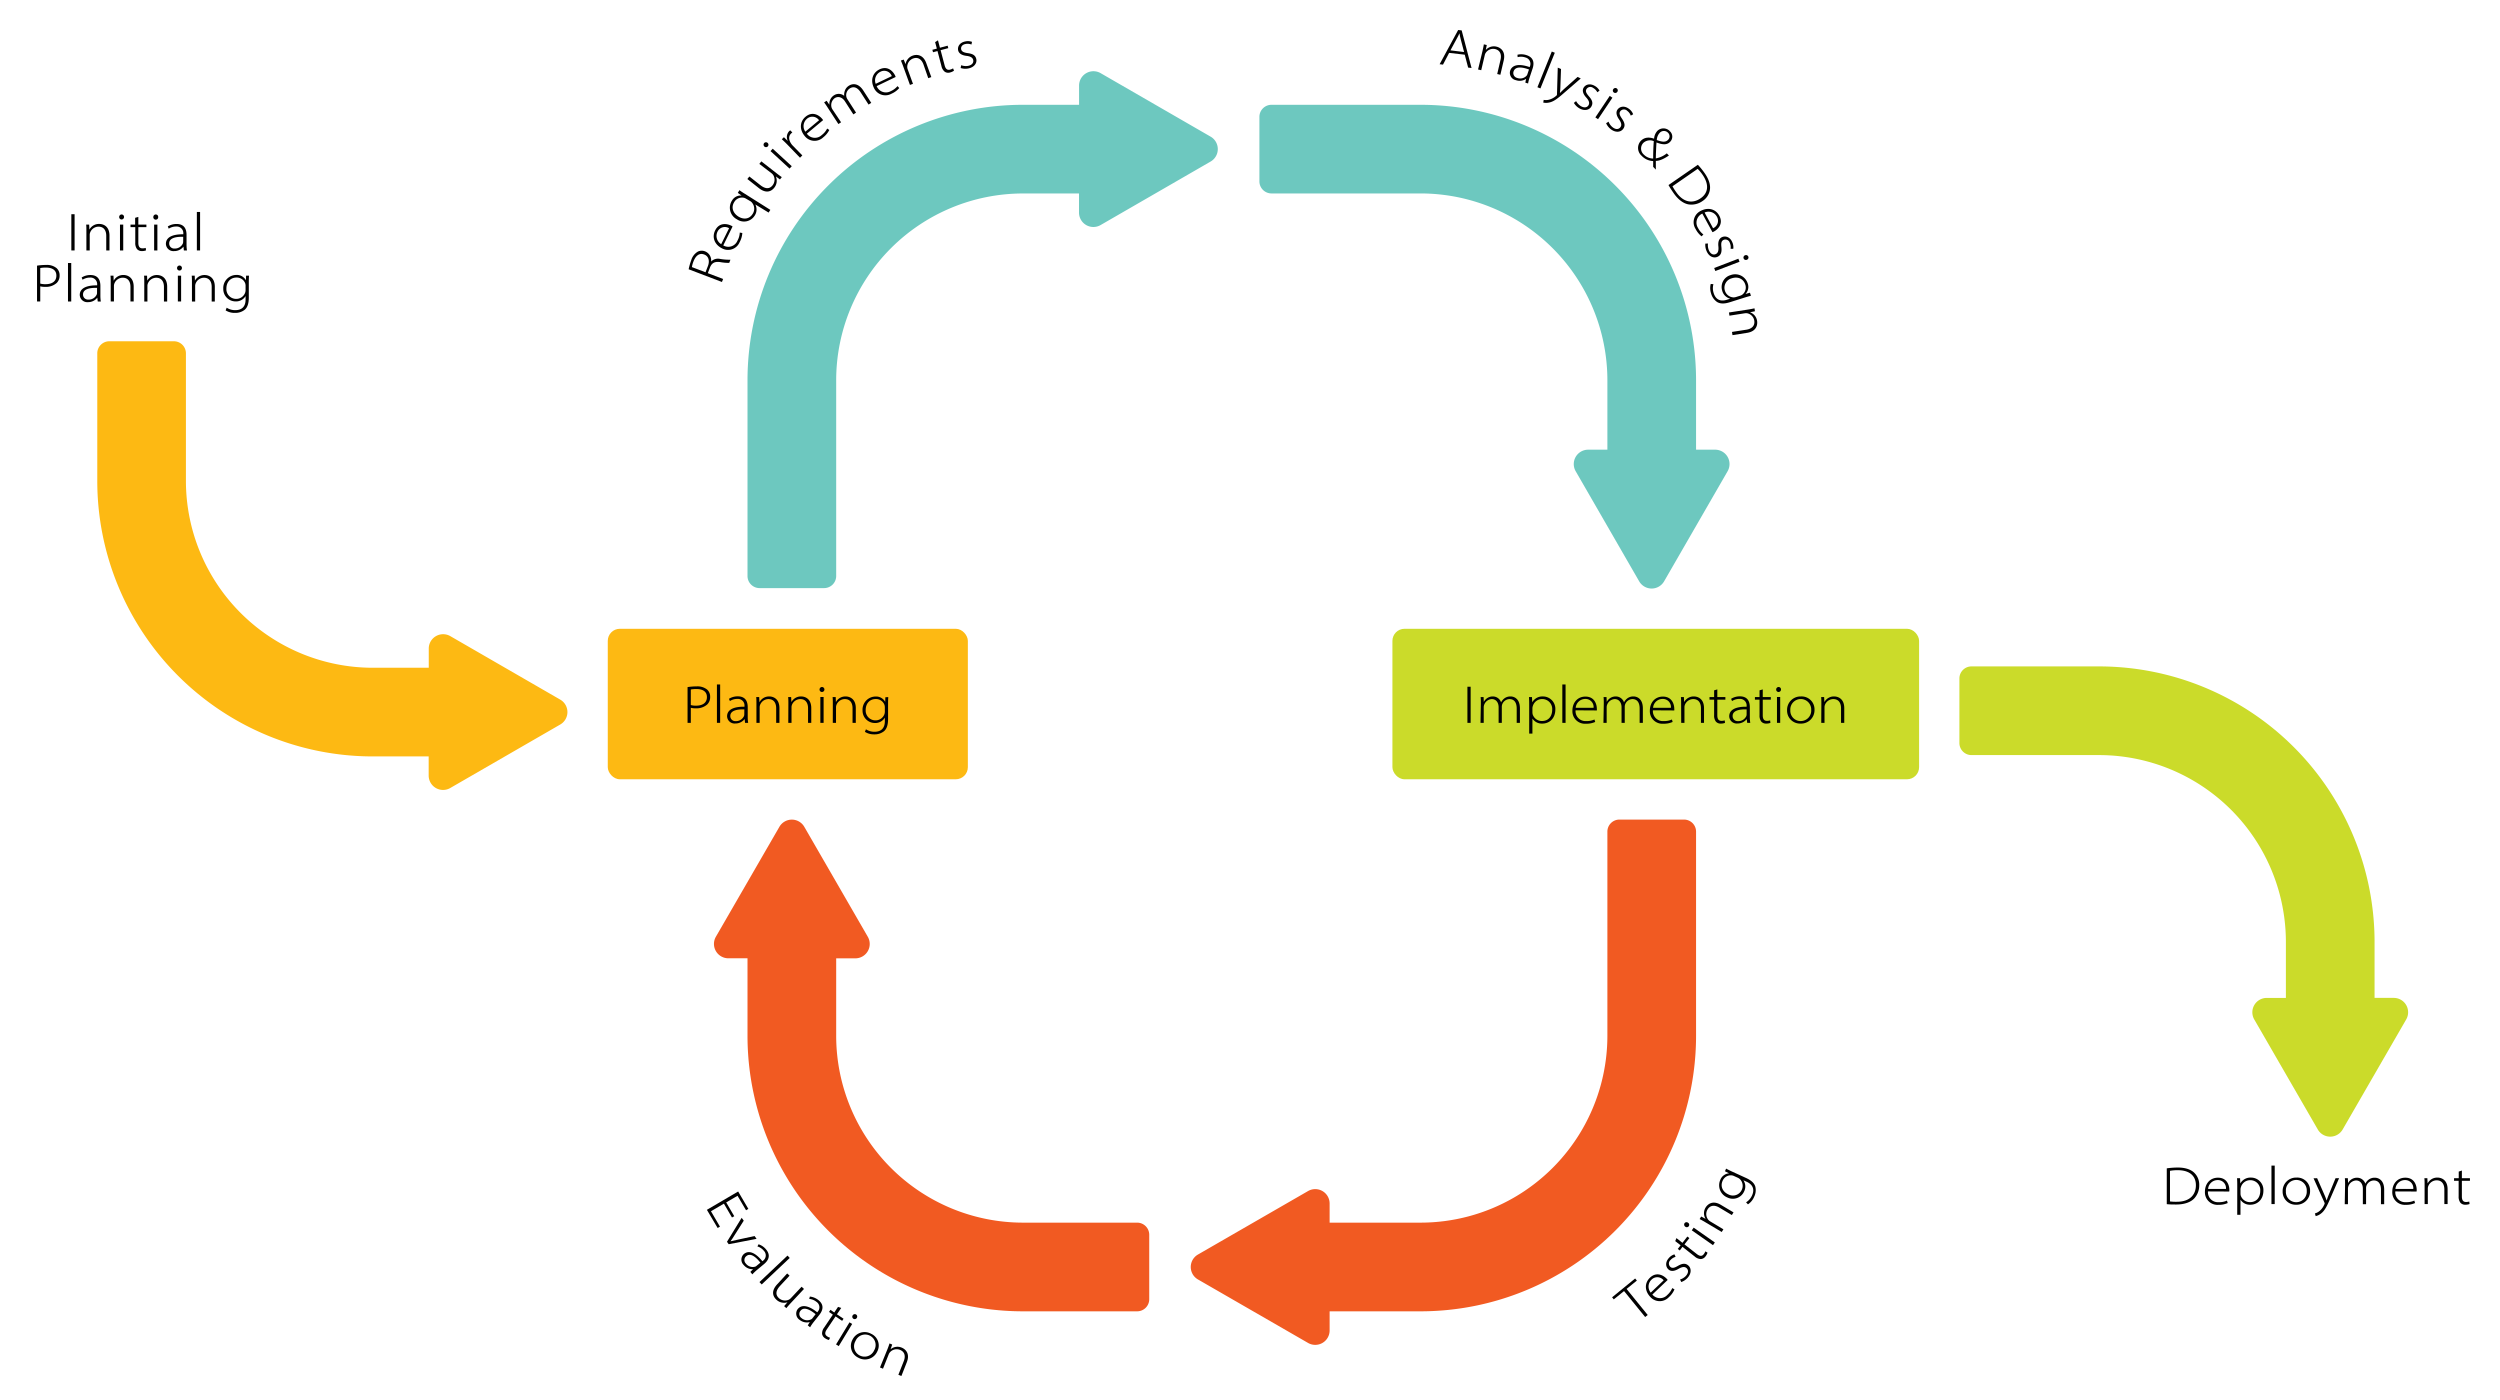 <svg xmlns="http://www.w3.org/2000/svg" viewBox="0 0 930.36 521"><defs><style>.cls-1{fill:#cbdb2a;}.cls-2{fill:#fdb913;}.cls-3{fill:#6dc8bf;}.cls-4{fill:#f15a22;}</style></defs><title>Artboard 1</title><g id="Layer_1" data-name="Layer 1"><path class="cls-1" d="M890.82,371.36h-7.14v-20.8A102.57,102.57,0,0,0,781.11,248H733.68a4.5,4.5,0,0,0-4.5,4.5v24a4.49,4.49,0,0,0,4.5,4.5h47.43a69.57,69.57,0,0,1,69.57,69.57v20.8h-7.15a5.35,5.35,0,0,0-4.63,8l23.65,40.95a5.34,5.34,0,0,0,9.26,0l23.65-40.95A5.35,5.35,0,0,0,890.82,371.36Z"/><path class="cls-2" d="M208.51,260.37l-40.95-23.65a5.35,5.35,0,0,0-8,4.63v7.15h-20.8a69.57,69.57,0,0,1-69.57-69.57V131.5a4.49,4.49,0,0,0-4.49-4.5h-24a4.5,4.5,0,0,0-4.5,4.5v47.43A102.57,102.57,0,0,0,138.73,281.5h20.8v7.14a5.35,5.35,0,0,0,8,4.63l40.95-23.64A5.35,5.35,0,0,0,208.51,260.37Z"/><path class="cls-3" d="M450.52,50.85,409.57,27.21a5.35,5.35,0,0,0-8,4.63V39H380.74A102.56,102.56,0,0,0,278.18,141.55v72.81a4.5,4.5,0,0,0,4.5,4.5h24a4.5,4.5,0,0,0,4.5-4.5V141.55A69.56,69.56,0,0,1,380.74,72h20.81v7.14a5.35,5.35,0,0,0,8,4.63l40.95-23.64A5.35,5.35,0,0,0,450.52,50.85Z"/><path class="cls-4" d="M626.68,305h-24a4.49,4.49,0,0,0-4.5,4.5v75.93A69.56,69.56,0,0,1,528.61,455h-33.8v-7.14a5.35,5.35,0,0,0-8-4.63l-41,23.64a5.35,5.35,0,0,0,0,9.27l41,23.64a5.35,5.35,0,0,0,8-4.63V488h33.8A102.57,102.57,0,0,0,631.18,385.45V309.52A4.49,4.49,0,0,0,626.68,305Z"/><path class="cls-4" d="M423.18,455H380.74a69.56,69.56,0,0,1-69.56-69.56v-28.8h7.15a5.35,5.35,0,0,0,4.63-8l-23.65-40.95a5.35,5.35,0,0,0-9.26,0L266.4,348.62a5.35,5.35,0,0,0,4.63,8h7.15v28.8A102.56,102.56,0,0,0,380.74,488h42.44a4.5,4.5,0,0,0,4.5-4.49v-24A4.51,4.51,0,0,0,423.18,455Z"/><path class="cls-3" d="M638.33,167.35h-7.15v-25.8A102.57,102.57,0,0,0,528.61,39H473.18a4.5,4.5,0,0,0-4.5,4.49v24a4.51,4.51,0,0,0,4.5,4.5h55.43a69.56,69.56,0,0,1,69.57,69.56v25.8H591a5.35,5.35,0,0,0-4.63,8l23.65,41a5.35,5.35,0,0,0,9.26,0l23.65-41A5.35,5.35,0,0,0,638.33,167.35Z"/></g><g id="Layer_2" data-name="Layer 2"><path d="M27.76,79.72V93.2H26.55V79.72Z"/><path d="M32.15,86c0-.83,0-1.62-.08-2.41h1.11l.09,1.87h0A4,4,0,0,1,37,83.34c1,0,3.74.49,3.74,4.38V93.2h-1.2V87.76c0-1.83-.79-3.41-2.89-3.41a3.35,3.35,0,0,0-3.1,2.18,2.37,2.37,0,0,0-.16.84V93.2H32.15Z"/><path d="M46.16,80.74a.92.92,0,0,1-.94.94.9.9,0,0,1-.87-.94.93.93,0,0,1,.91-.93A.91.91,0,0,1,46.16,80.74ZM44.65,93.2V83.58h1.21V93.2Z"/><path d="M51.48,80.72v2.86h3v.94h-3v5.84c0,1.19.35,2.06,1.52,2.06a3.9,3.9,0,0,0,1.23-.17l.11.92a4,4,0,0,1-1.55.27A2.33,2.33,0,0,1,51,92.7a3.63,3.63,0,0,1-.66-2.39V84.52H48.57v-.94h1.72V81.06Z"/><path d="M58.87,80.74a.91.91,0,1,1-1.81,0,.93.93,0,0,1,.91-.93A.9.9,0,0,1,58.87,80.74ZM57.36,93.2V83.58h1.21V93.2Z"/><path d="M68.43,93.2l-.16-1.43h0a4.23,4.23,0,0,1-3.44,1.67,2.79,2.79,0,0,1-3.09-2.68c0-2.22,2-3.62,6.47-3.57V87a2.45,2.45,0,0,0-2.64-2.7,5,5,0,0,0-2.78.8l-.34-.83a6,6,0,0,1,3.25-.92c3.27,0,3.72,2.45,3.72,4.06v3.47a14.79,14.79,0,0,0,.16,2.33Zm-.25-5.07c-2.47-.07-5.22.33-5.22,2.44a1.85,1.85,0,0,0,2,1.92,3.24,3.24,0,0,0,3.09-1.88,1.78,1.78,0,0,0,.11-.56Z"/><path d="M73.26,78.88h1.2V93.2h-1.2Z"/><path d="M13.78,98.86a21.06,21.06,0,0,1,3.34-.26,5.63,5.63,0,0,1,3.94,1.19,3.5,3.5,0,0,1,1.12,2.67,3.77,3.77,0,0,1-1.06,2.82,5.92,5.92,0,0,1-4.29,1.47,6.62,6.62,0,0,1-1.85-.19v5.64h-1.2Zm1.2,6.68a7.08,7.08,0,0,0,1.95.22c2.59,0,4.05-1.17,4.05-3.18,0-2.22-1.75-3-3.88-3a11.23,11.23,0,0,0-2.12.17Z"/><path d="M25.3,97.88h1.21V112.2H25.3Z"/><path d="M36.37,112.2l-.16-1.43h0a4.22,4.22,0,0,1-3.43,1.67,2.8,2.8,0,0,1-3.1-2.68c0-2.22,2.05-3.62,6.47-3.57V106a2.45,2.45,0,0,0-2.64-2.7,5,5,0,0,0-2.78.8l-.34-.83a6,6,0,0,1,3.25-.92c3.27,0,3.72,2.45,3.72,4.06v3.47a14.79,14.79,0,0,0,.16,2.33Zm-.25-5.07c-2.47-.07-5.22.33-5.22,2.44a1.85,1.85,0,0,0,2,1.92A3.24,3.24,0,0,0,36,109.61a1.78,1.78,0,0,0,.11-.56Z"/><path d="M41.2,105c0-.83,0-1.62-.08-2.41h1.11l.08,1.87h0A4,4,0,0,1,46,102.34c1,0,3.75.49,3.75,4.38v5.48H48.55v-5.44c0-1.83-.79-3.41-2.89-3.41a3.36,3.36,0,0,0-3.1,2.18,2.61,2.61,0,0,0-.16.84v5.83H41.2Z"/><path d="M53.69,105c0-.83,0-1.62-.08-2.41h1.11l.09,1.87h0a4,4,0,0,1,3.66-2.11c1,0,3.74.49,3.74,4.38v5.48h-1.2v-5.44c0-1.83-.79-3.41-2.89-3.41a3.37,3.37,0,0,0-3.11,2.18,2.62,2.62,0,0,0-.15.84v5.83H53.69Z"/><path d="M67.7,99.74a.92.92,0,0,1-.93.94.9.9,0,0,1-.88-.94.93.93,0,0,1,.91-.93A.91.91,0,0,1,67.7,99.74ZM66.19,112.2v-9.62H67.4v9.62Z"/><path d="M71.43,105c0-.83,0-1.62-.08-2.41h1.11l.08,1.87h0a4,4,0,0,1,3.65-2.11c1,0,3.75.49,3.75,4.38v5.48H78.78v-5.44c0-1.83-.79-3.41-2.89-3.41a3.35,3.35,0,0,0-3.1,2.18,2.61,2.61,0,0,0-.16.84v5.83h-1.2Z"/><path d="M92.67,102.58c-.06.75-.08,1.51-.08,2.37v5.82c0,2.28-.56,3.66-1.49,4.48a5.56,5.56,0,0,1-3.66,1.19,6.21,6.21,0,0,1-3.47-.93l.39-1a5.67,5.67,0,0,0,3.21.91c2.22,0,3.82-1.11,3.82-3.93v-1.32h0a4.13,4.13,0,0,1-3.73,2,4.59,4.59,0,0,1-4.57-4.69,4.88,4.88,0,0,1,4.8-5.16,3.82,3.82,0,0,1,3.63,2h0l.06-1.72Zm-1.28,3.89a3.07,3.07,0,0,0-.13-1A3.34,3.34,0,0,0,88,103.29c-2.18,0-3.75,1.61-3.75,4.09A3.63,3.63,0,0,0,88,111.23,3.5,3.5,0,0,0,91.2,109a3.08,3.08,0,0,0,.19-1Z"/><path d="M806.35,434.79a30.61,30.61,0,0,1,4.1-.3c2.85,0,5,.75,6.28,2.1a6.13,6.13,0,0,1,1.7,4.45,7.12,7.12,0,0,1-1.91,5c-1.33,1.37-3.63,2.21-6.63,2.21-1.29,0-2.42,0-3.54-.13Zm1.2,12.32a17.84,17.84,0,0,0,2.54.12c4.93,0,7.1-2.7,7.1-6.15,0-3.25-2.07-5.6-6.79-5.6a14.92,14.92,0,0,0-2.85.24Z"/><path d="M821.68,443.38a3.7,3.7,0,0,0,4,4,6.77,6.77,0,0,0,3.07-.59l.28.92a8.07,8.07,0,0,1-3.48.66,4.66,4.66,0,0,1-5-4.82c0-3.16,2-5.28,4.85-5.28,3.56,0,4.24,3.12,4.24,4.5a2.64,2.64,0,0,1-.05.65Zm6.7-.92a3,3,0,0,0-3.14-3.3,3.57,3.57,0,0,0-3.51,3.3Z"/><path d="M832.58,441.6c0-1.07,0-2.1-.08-3.13h1.13l.08,1.95h0a4.36,4.36,0,0,1,4-2.19,4.61,4.61,0,0,1,4.6,4.86c0,3.38-2.27,5.24-4.87,5.24a4.12,4.12,0,0,1-3.66-1.88h0v5.64h-1.21Zm1.21,2.58a3.06,3.06,0,0,0,.09.74,3.59,3.59,0,0,0,3.46,2.45c2.34,0,3.8-1.65,3.8-4.23a3.69,3.69,0,0,0-3.68-3.94,3.59,3.59,0,0,0-3.51,2.55,3.32,3.32,0,0,0-.16.81Z"/><path d="M845.31,433.77h1.21v14.32h-1.21Z"/><path d="M859.68,443.16a5,5,0,0,1-5.21,5.17,4.83,4.83,0,0,1-5-4.95,5,5,0,0,1,5.15-5.15A4.79,4.79,0,0,1,859.68,443.16Zm-9,.16a3.82,3.82,0,0,0,3.84,4.07,3.9,3.9,0,0,0,3.92-4.16,3.89,3.89,0,1,0-7.76.09Z"/><path d="M862.31,438.47l2.74,6.25a17.57,17.57,0,0,1,.75,2h.05c.21-.59.46-1.32.77-2.08l2.54-6.17h1.31l-3.29,7.59c-1.37,3.2-2.24,4.69-3.51,5.61a4.84,4.84,0,0,1-1.9.9l-.3-1a4.57,4.57,0,0,0,1.72-.89,6.44,6.44,0,0,0,1.79-2.44,1,1,0,0,0,.13-.38,1.32,1.32,0,0,0-.14-.46l-4-8.92Z"/><path d="M872.71,440.88c0-.83,0-1.62-.08-2.41h1.11l.08,1.81h0a3.74,3.74,0,0,1,3.43-2,3.21,3.21,0,0,1,3,2.23h0a4.14,4.14,0,0,1,1-1.33,3.63,3.63,0,0,1,2.55-.9c1,0,3.46.57,3.46,4.48v5.38h-1.2v-5.32c0-2.33-1-3.52-2.68-3.52a3,3,0,0,0-2.67,1.85,2.6,2.6,0,0,0-.19.93v6.06h-1.2v-5.78c0-1.83-1-3.06-2.53-3.06a3.24,3.24,0,0,0-2.84,2.11,2.9,2.9,0,0,0-.17.92v5.81h-1.2Z"/><path d="M891.4,443.38a3.69,3.69,0,0,0,4,4,6.77,6.77,0,0,0,3.07-.59l.28.92a8.07,8.07,0,0,1-3.48.66,4.66,4.66,0,0,1-5-4.82c0-3.16,2-5.28,4.85-5.28,3.56,0,4.24,3.12,4.24,4.5a2.64,2.64,0,0,1-.05.65Zm6.69-.92a3,3,0,0,0-3.14-3.3,3.56,3.56,0,0,0-3.5,3.3Z"/><path d="M902.3,440.88c0-.83,0-1.62-.08-2.41h1.11l.08,1.87h.05a4,4,0,0,1,3.65-2.11c1,0,3.75.49,3.75,4.38v5.48h-1.21v-5.43c0-1.83-.79-3.41-2.89-3.41a3.37,3.37,0,0,0-3.1,2.17,2.67,2.67,0,0,0-.16.84v5.83h-1.2Z"/><path d="M916.17,435.61v2.86h3v.95h-3v5.84c0,1.18.35,2.05,1.51,2.05a3.7,3.7,0,0,0,1.24-.17l.11.93a4.26,4.26,0,0,1-1.55.26,2.32,2.32,0,0,1-1.85-.74,3.66,3.66,0,0,1-.66-2.38v-5.79h-1.71v-.95H915V436Z"/><rect class="cls-2" x="226.18" y="234" width="134" height="56" rx="4.5" ry="4.5"/><path d="M255.87,255.7a21.3,21.3,0,0,1,3.35-.26,5.68,5.68,0,0,1,3.94,1.19,3.52,3.52,0,0,1,1.12,2.68,3.79,3.79,0,0,1-1.06,2.82,5.91,5.91,0,0,1-4.29,1.46,6.27,6.27,0,0,1-1.85-.19V269h-1.21Zm1.21,6.68a6.69,6.69,0,0,0,1.95.23c2.59,0,4.05-1.18,4.05-3.19,0-2.21-1.75-3-3.88-3a12.17,12.17,0,0,0-2.12.17Z"/><path d="M266.8,254.72H268V269H266.8Z"/><path d="M277.27,269l-.16-1.42h0a4.25,4.25,0,0,1-3.44,1.66,2.79,2.79,0,0,1-3.09-2.67c0-2.22,2-3.63,6.47-3.57v-.21a2.44,2.44,0,0,0-2.64-2.69,4.93,4.93,0,0,0-2.78.8l-.35-.84a6,6,0,0,1,3.26-.92c3.27,0,3.72,2.46,3.72,4.07v3.46a14.7,14.7,0,0,0,.16,2.33ZM277,264c-2.47-.08-5.22.33-5.22,2.43a1.85,1.85,0,0,0,2,1.93,3.25,3.25,0,0,0,3.09-1.88,1.78,1.78,0,0,0,.11-.56Z"/><path d="M281.5,261.83c0-.83,0-1.62-.08-2.41h1.11l.08,1.87h.05a4,4,0,0,1,3.65-2.11c1,0,3.75.49,3.75,4.38V269h-1.21v-5.43c0-1.83-.79-3.41-2.89-3.41a3.37,3.37,0,0,0-3.1,2.17,2.67,2.67,0,0,0-.16.84V269h-1.2Z"/><path d="M293.39,261.83c0-.83,0-1.62-.08-2.41h1.11l.09,1.87h0a4,4,0,0,1,3.66-2.11c1,0,3.74.49,3.74,4.38V269h-1.2v-5.43c0-1.83-.79-3.41-2.89-3.41a3.38,3.38,0,0,0-3.11,2.17,2.68,2.68,0,0,0-.15.84V269h-1.21Z"/><path d="M306.8,256.59a.92.92,0,0,1-.93.93.9.9,0,0,1-.88-.93.93.93,0,0,1,.91-.93A.92.92,0,0,1,306.8,256.59ZM305.29,269v-9.62h1.21V269Z"/><path d="M309.93,261.83c0-.83,0-1.62-.08-2.41H311l.08,1.87h0a4,4,0,0,1,3.65-2.11c1,0,3.75.49,3.75,4.38V269h-1.21v-5.43c0-1.83-.79-3.41-2.89-3.41a3.36,3.36,0,0,0-3.1,2.17,2.67,2.67,0,0,0-.16.84V269h-1.2Z"/><path d="M330.57,259.42c-.06.76-.08,1.52-.08,2.38v5.81c0,2.29-.56,3.66-1.49,4.49a5.56,5.56,0,0,1-3.67,1.19,6.2,6.2,0,0,1-3.46-.94l.39-.94a5.75,5.75,0,0,0,3.21.91c2.22,0,3.82-1.12,3.82-3.93v-1.33h0a4.11,4.11,0,0,1-3.73,2,4.58,4.58,0,0,1-4.57-4.69,4.88,4.88,0,0,1,4.8-5.16,3.82,3.82,0,0,1,3.63,2h0l.06-1.73Zm-1.28,3.89a3.12,3.12,0,0,0-.13-.95,3.35,3.35,0,0,0-3.25-2.22c-2.19,0-3.75,1.6-3.75,4.09a3.63,3.63,0,0,0,3.71,3.85,3.51,3.51,0,0,0,3.23-2.21,3,3,0,0,0,.19-1Z"/><rect class="cls-1" x="518.18" y="234" width="196" height="56" rx="4.5" ry="4.5"/><path d="M547.29,255.56V269h-1.2V255.56Z"/><path d="M551.09,261.83c0-.83,0-1.62-.08-2.41h1.1l.08,1.81h0a3.73,3.73,0,0,1,3.43-2.05,3.2,3.2,0,0,1,3,2.23h0a4.14,4.14,0,0,1,1-1.33,3.65,3.65,0,0,1,2.56-.9c1,0,3.45.57,3.45,4.48V269h-1.2v-5.32c0-2.33-1-3.52-2.68-3.52a3,3,0,0,0-2.67,1.85,2.84,2.84,0,0,0-.19.93V269h-1.19v-5.78c0-1.83-1-3.06-2.54-3.06a3.21,3.21,0,0,0-2.83,2.11,2.64,2.64,0,0,0-.17.92V269h-1.2Z"/><path d="M569.08,262.55c0-1.07,0-2.1-.08-3.13h1.12l.09,1.95h0a4.33,4.33,0,0,1,4-2.19,4.61,4.61,0,0,1,4.6,4.86c0,3.38-2.27,5.24-4.86,5.24a4.15,4.15,0,0,1-3.67-1.88h0V273h-1.2Zm1.2,2.58a3.07,3.07,0,0,0,.1.74,3.58,3.58,0,0,0,3.46,2.45c2.34,0,3.8-1.65,3.8-4.23a3.69,3.69,0,0,0-3.69-3.94,3.59,3.59,0,0,0-3.5,2.55,2.93,2.93,0,0,0-.17.81Z"/><path d="M581.41,254.72h1.21V269h-1.21Z"/><path d="M586.34,264.34a3.69,3.69,0,0,0,3.95,4,6.77,6.77,0,0,0,3.07-.59l.28.92a8.07,8.07,0,0,1-3.48.66,4.66,4.66,0,0,1-5-4.82c0-3.16,2-5.28,4.85-5.28,3.56,0,4.24,3.12,4.24,4.5a2.78,2.78,0,0,1,0,.66Zm6.7-.93a3,3,0,0,0-3.14-3.3,3.57,3.57,0,0,0-3.51,3.3Z"/><path d="M596.84,261.83c0-.83,0-1.62-.08-2.41h1.1l.08,1.81h0a3.72,3.72,0,0,1,3.43-2.05,3.2,3.2,0,0,1,3,2.23h0a4.14,4.14,0,0,1,1-1.33,3.65,3.65,0,0,1,2.56-.9c1,0,3.45.57,3.45,4.48V269h-1.2v-5.32c0-2.33-1-3.52-2.68-3.52a3,3,0,0,0-2.67,1.85,2.84,2.84,0,0,0-.19.93V269h-1.19v-5.78c0-1.83-1-3.06-2.54-3.06a3.21,3.21,0,0,0-2.83,2.11,2.64,2.64,0,0,0-.17.92V269h-1.2Z"/><path d="M615.12,264.34a3.7,3.7,0,0,0,4,4,6.84,6.84,0,0,0,3.07-.59l.27.92a8.07,8.07,0,0,1-3.48.66,4.66,4.66,0,0,1-5-4.82c0-3.16,2-5.28,4.85-5.28,3.56,0,4.24,3.12,4.24,4.5a2.78,2.78,0,0,1,0,.66Zm6.7-.93a3,3,0,0,0-3.14-3.3,3.55,3.55,0,0,0-3.5,3.3Z"/><path d="M625.62,261.83c0-.83,0-1.62-.08-2.41h1.11l.09,1.87h0a4,4,0,0,1,3.65-2.11c1,0,3.75.49,3.75,4.38V269H633v-5.43c0-1.83-.79-3.41-2.89-3.41a3.37,3.37,0,0,0-3.1,2.17,2.68,2.68,0,0,0-.15.84V269h-1.21Z"/><path d="M639.09,256.56v2.86h3v.95h-3v5.84c0,1.18.35,2.05,1.52,2.05a3.63,3.63,0,0,0,1.23-.17l.11.93a4.26,4.26,0,0,1-1.55.26,2.3,2.3,0,0,1-1.84-.74,3.6,3.6,0,0,1-.66-2.38v-5.79h-1.72v-.95h1.72v-2.51Z"/><path d="M650.21,269l-.17-1.42h0a4.23,4.23,0,0,1-3.43,1.66,2.78,2.78,0,0,1-3.09-2.67c0-2.22,2-3.63,6.47-3.57v-.21a2.44,2.44,0,0,0-2.64-2.69,4.89,4.89,0,0,0-2.78.8l-.35-.84a6,6,0,0,1,3.25-.92c3.27,0,3.72,2.46,3.72,4.07v3.46a14.7,14.7,0,0,0,.16,2.33ZM650,264c-2.46-.08-5.21.33-5.21,2.43a1.85,1.85,0,0,0,2,1.93,3.24,3.24,0,0,0,3.09-1.88,1.54,1.54,0,0,0,.11-.56Z"/><path d="M656,256.56v2.86h3v.95h-3v5.84c0,1.18.35,2.05,1.51,2.05a3.59,3.59,0,0,0,1.23-.17l.11.93a4.16,4.16,0,0,1-1.54.26,2.32,2.32,0,0,1-1.85-.74,3.6,3.6,0,0,1-.66-2.38v-5.79h-1.72v-.95h1.72v-2.51Z"/><path d="M662.79,256.59a.91.91,0,0,1-.93.93.9.9,0,0,1-.87-.93.93.93,0,0,1,.91-.93A.9.9,0,0,1,662.79,256.59ZM661.29,269v-9.62h1.2V269Z"/><path d="M675.26,264.11a5,5,0,0,1-5.21,5.17,4.82,4.82,0,0,1-5-4.95,5,5,0,0,1,5.15-5.15A4.8,4.8,0,0,1,675.26,264.11Zm-9,.16a3.82,3.82,0,0,0,3.84,4.07,3.9,3.9,0,0,0,3.93-4.16,3.89,3.89,0,1,0-7.77.09Z"/><path d="M677.81,261.83c0-.83,0-1.62-.08-2.41h1.11l.09,1.87h0a4,4,0,0,1,3.66-2.11c1,0,3.74.49,3.74,4.38V269h-1.2v-5.43c0-1.83-.79-3.41-2.89-3.41a3.38,3.38,0,0,0-3.11,2.17,2.68,2.68,0,0,0-.15.84V269h-1.21Z"/><path d="M256.28,100.21a20.55,20.55,0,0,1,.93-3.28,5.48,5.48,0,0,1,2.54-3.32,3.28,3.28,0,0,1,2.6-.08,3.59,3.59,0,0,1,2.28,3.81h0a3.56,3.56,0,0,1,3.28-1,19.46,19.46,0,0,0,3.92.31l-.45,1.18a17.3,17.3,0,0,1-3.34-.29c-1.95-.27-3.05.22-3.77,1.86l-.86,2.25,5.69,2.17-.43,1.12Zm6.28,1.11.89-2.32c.76-2,.2-3.69-1.37-4.28-1.93-.74-3.22.58-4,2.54a9.71,9.71,0,0,0-.59,2.14Z"/><path d="M269.16,91.33a3.68,3.68,0,0,0,5.29-1.78,6.85,6.85,0,0,0,.85-3l.95.16a8.17,8.17,0,0,1-1,3.41,4.67,4.67,0,0,1-6.55,2.31c-2.82-1.41-3.82-4.16-2.55-6.69,1.58-3.19,4.67-2.4,5.91-1.79a2.43,2.43,0,0,1,.56.34Zm2.16-6.4A3,3,0,0,0,267,86.26a3.57,3.57,0,0,0,1.39,4.61Z"/><path d="M281.08,76.08l0,0a4.08,4.08,0,0,1-.29,4.25,4.65,4.65,0,0,1-6.54,1.29,4.86,4.86,0,0,1-1.83-7A3.72,3.72,0,0,1,276,72.78l0,0-1.43-1,.6-1c.65.47,1.3.91,2,1.33l9.51,6-.65,1ZM277.74,74a3.49,3.49,0,0,0-.81-.38,3.34,3.34,0,0,0-3.68,1.57c-1.18,1.87-.62,4,1.52,5.39,1.73,1.09,4,1.18,5.34-1a3.49,3.49,0,0,0-.13-4,2.55,2.55,0,0,0-.68-.67Z"/><path d="M289,64.48c.66.52,1.3,1,1.94,1.43l-.68.87-1.53-1.12,0,0a4.11,4.11,0,0,1-.61,4.22c-.75.94-2.62,2.56-5.74.1l-4.25-3.36.74-.94,4.07,3.2c1.69,1.34,3.33,1.67,4.58.08a3.38,3.38,0,0,0,.36-3.6,2.79,2.79,0,0,0-.7-.84L282.58,61l.75-.94Z"/><path d="M285.68,53.2a.9.9,0,1,1-1.22,1.33.93.93,0,0,1-.07-1.3A.9.9,0,0,1,285.68,53.2Zm8.15,9.54-7.08-6.51.81-.89,7.09,6.51Z"/><path d="M293.19,54c-.76-.79-1.48-1.5-2.24-2.18l.78-.76,1.48,1.44,0,0a3.18,3.18,0,0,1,.49-3.7,1.71,1.71,0,0,1,.39-.29l.78.79a2.27,2.27,0,0,0-.46.39c-1,.93-.92,2.39,0,3.74a4,4,0,0,0,.56.71l3.61,3.7-.86.85Z"/><path d="M300.26,49.75a3.68,3.68,0,0,0,5.56.5,6.84,6.84,0,0,0,2-2.41l.8.53a8.13,8.13,0,0,1-2.25,2.73,4.66,4.66,0,0,1-6.92-.5c-2-2.42-1.83-5.35.34-7.16,2.73-2.28,5.25-.32,6.13.74a2.74,2.74,0,0,1,.39.53Zm4.54-5a3,3,0,0,0-4.52-.52,3.55,3.55,0,0,0-.57,4.77Z"/><path d="M308.06,40.1c-.44-.7-.89-1.35-1.37-2l.93-.6L308.67,39l0,0a3.72,3.72,0,0,1,1.77-3.58,3.2,3.2,0,0,1,3.73.25l0,0a4.24,4.24,0,0,1,.16-1.68,3.63,3.63,0,0,1,1.66-2.14c.85-.54,3.21-1.39,5.32,1.9l2.92,4.53-1,.64-2.88-4.47c-1.26-2-2.74-2.43-4.15-1.51a3,3,0,0,0-1.25,3,2.85,2.85,0,0,0,.34.88l3.28,5.1-1,.65-3.13-4.86c-1-1.54-2.47-2-3.78-1.21a3.25,3.25,0,0,0-1.25,3.31,2.78,2.78,0,0,0,.36.87L313,45.51l-1,.65Z"/><path d="M326.25,32.05a3.69,3.69,0,0,0,5.27,1.86A6.92,6.92,0,0,0,334,32.05l.65.71a8,8,0,0,1-2.85,2.1,4.67,4.67,0,0,1-6.59-2.19c-1.36-2.85-.45-5.63,2.1-6.86,3.21-1.53,5.16,1,5.76,2.23a2.54,2.54,0,0,1,.24.61Zm5.63-3.72a3,3,0,0,0-4.25-1.62,3.55,3.55,0,0,0-1.74,4.48Z"/><path d="M336.15,24.78c-.28-.78-.57-1.52-.89-2.24l1.05-.37L337,23.9l0,0a4.05,4.05,0,0,1,2.72-3.22c.94-.34,3.69-.81,5,2.85l1.86,5.16-1.14.4L343.67,24c-.62-1.72-1.9-2.94-3.87-2.23a3.36,3.36,0,0,0-2.18,3.1,2.64,2.64,0,0,0,.14.84l2,5.49-1.13.4Z"/><path d="M349.06,15l.73,2.76,2.87-.76.24.91-2.86.76,1.5,5.65c.3,1.14.86,1.9,2,1.6a4,4,0,0,0,1.14-.48l.35.86a4.26,4.26,0,0,1-1.43.66,2.31,2.31,0,0,1-2-.25,3.61,3.61,0,0,1-1.25-2.13L348.88,19l-1.66.44-.25-.91,1.67-.44L348,15.68Z"/><path d="M357.7,24.27a4.91,4.91,0,0,0,2.54.25c1.58-.3,2.12-1.24,1.94-2.15s-1-1.41-2.52-1.58c-1.86-.22-2.89-1-3.1-2.1-.27-1.38.6-2.88,2.7-3.28a4.4,4.4,0,0,1,2.47.17l-.22,1a3.75,3.75,0,0,0-2.22-.2c-1.24.23-1.77,1.09-1.6,1.95s1,1.25,2.5,1.45c1.87.25,2.86.85,3.14,2.27s-.75,3-3,3.43a5.65,5.65,0,0,1-2.84-.17Z"/><path d="M539.28,19.68,537,24.05l-1.25-.15,6.9-12.74,1.3.15,3.68,14-1.27-.16-1.26-4.8Zm5.57-.32-1.25-4.73c-.24-.92-.36-1.56-.48-2.24h0c-.28.66-.57,1.26-1,2l-2.35,4.35Z"/><path d="M551.73,18.87c.19-.81.35-1.59.47-2.37l1.09.25-.35,1.84h0a4,4,0,0,1,4-1.22c1,.23,3.54,1.33,2.66,5.12l-1.25,5.34-1.17-.28,1.23-5.29c.42-1.79,0-3.5-2-4a3.35,3.35,0,0,0-3.51,1.41,2.39,2.39,0,0,0-.34.79l-1.33,5.67-1.18-.27Z"/><path d="M567.64,30.75l.29-1.41h0a4.22,4.22,0,0,1-3.78.5A2.78,2.78,0,0,1,562,26.32c.7-2.1,3.08-2.79,7.26-1.35l.06-.2a2.43,2.43,0,0,0-1.65-3.38,4.92,4.92,0,0,0-2.89-.12l-.07-.9a6.09,6.09,0,0,1,3.38.15c3.1,1,2.75,3.5,2.25,5l-1.09,3.28a14.55,14.55,0,0,0-.58,2.27ZM569,25.86c-2.32-.84-5-1.33-5.71.67A1.86,1.86,0,0,0,564.59,29a3.24,3.24,0,0,0,3.52-.82,1.69,1.69,0,0,0,.28-.5Z"/><path d="M577.49,19.18l1.12.45-5.35,13.28-1.12-.45Z"/><path d="M580.92,25.69l-.24,6.81a20.14,20.14,0,0,1-.18,2.13l0,0c.45-.44,1-1,1.59-1.54l5-4.46,1.18.56L582,34.63c-2.61,2.29-4,3.26-5.58,3.54a4.89,4.89,0,0,1-2.11,0l.17-1a4.58,4.58,0,0,0,1.93-.06,6.51,6.51,0,0,0,2.68-1.42,1.18,1.18,0,0,0,.28-.29,1.37,1.37,0,0,0,.06-.47l.28-9.76Z"/><path d="M586.54,37.63a4.93,4.93,0,0,0,1.75,1.86c1.39.81,2.42.46,2.88-.35s.17-1.71-.86-2.85c-1.26-1.38-1.54-2.62-1-3.61.71-1.22,2.35-1.78,4.19-.7a4.43,4.43,0,0,1,1.75,1.75l-.82.61a3.73,3.73,0,0,0-1.54-1.61,1.69,1.69,0,0,0-2.49.42c-.51.88,0,1.62.94,2.74,1.24,1.41,1.59,2.51.86,3.77s-2.53,1.77-4.49.63a5.64,5.64,0,0,1-2-2Z"/><path d="M593.7,43.69l5.35-8,1,.67-5.35,8Zm8.18-9.52a.91.91,0,0,1-1.29.26.89.89,0,0,1-.21-1.26.92.92,0,0,1,1.27-.27A.9.9,0,0,1,601.88,34.17Z"/><path d="M598.61,45.28a4.83,4.83,0,0,0,1.5,2.07c1.28,1,2.34.75,2.91,0s.38-1.68-.51-2.94c-1.08-1.53-1.2-2.79-.51-3.7.86-1.12,2.56-1.47,4.25-.18a4.39,4.39,0,0,1,1.52,2l-.89.5a3.8,3.8,0,0,0-1.33-1.79,1.69,1.69,0,0,0-2.52.11c-.62.81-.24,1.61.59,2.83,1.06,1.56,1.27,2.7.39,3.85s-2.73,1.45-4.53.07a5.55,5.55,0,0,1-1.77-2.24Z"/><path d="M615.22,62.09c0-.66,0-1.29,0-2.15a6.23,6.23,0,0,1-4.33-2,3.86,3.86,0,0,1-.18-5.6c1.44-1.41,3.23-1.29,4.85-.73l0,0a4.74,4.74,0,0,1,1.19-2.87,3.23,3.23,0,0,1,4.7.11,2.72,2.72,0,0,1,0,4c-1,1-2.45,1.16-5,.17l0,0c-.16,2.38-.22,4.7-.25,5.93a9.06,9.06,0,0,0,4.09-1.88l.79.8c-2,1.34-3.52,2-4.87,2,0,1.24,0,2.26,0,3.25Zm0-3.1c0-.82,0-3.58.23-6.46a3.62,3.62,0,0,0-3.81.57,3,3,0,0,0,.08,4.41A4.92,4.92,0,0,0,615.22,59Zm2.42-9.54a4.21,4.21,0,0,0-1.07,2.68c1.77.62,3.13.92,4.1,0a1.84,1.84,0,0,0,.07-2.73A2.1,2.1,0,0,0,617.64,49.45Z"/><path d="M631.85,61.32a28.64,28.64,0,0,1,2.58,3.2c1.63,2.35,2.23,4.54,1.85,6.35a6.08,6.08,0,0,1-2.69,3.94,7.11,7.11,0,0,1-5.17,1.26c-1.89-.31-3.88-1.73-5.59-4.2-.73-1.06-1.35-2-1.91-3Zm-9.44,8a16.65,16.65,0,0,0,1.35,2.15c2.8,4.06,6.25,4.3,9.09,2.34,2.69-1.82,3.43-4.89.75-8.77a14.75,14.75,0,0,0-1.83-2.2Z"/><path d="M633.51,79.49a3.69,3.69,0,0,0-1.6,5.35,7,7,0,0,0,2,2.42l-.68.69A8.33,8.33,0,0,1,631,85.2a4.67,4.67,0,0,1,1.87-6.69c2.78-1.5,5.61-.73,6.95,1.76,1.7,3.13-.72,5.21-1.94,5.86a2.39,2.39,0,0,1-.6.27Zm4,5.44a3,3,0,0,0,1.4-4.33,3.55,3.55,0,0,0-4.56-1.51Z"/><path d="M635.62,90.62a4.87,4.87,0,0,0,.33,2.53c.65,1.48,1.69,1.79,2.54,1.41s1.14-1.29,1-2.82c-.21-1.86.29-3,1.34-3.49,1.29-.58,3-.07,3.82,1.88a4.41,4.41,0,0,1,.38,2.45h-1a3.8,3.8,0,0,0-.3-2.21,1.7,1.7,0,0,0-2.27-1.11c-.93.41-1,1.29-.84,2.77.18,1.87-.18,3-1.51,3.56s-3.09,0-4-2.12a5.71,5.71,0,0,1-.48-2.81Z"/><path d="M637.92,99.73l9-3.45.43,1.13-9,3.45Zm12.16-3.06a.9.9,0,1,1-.64-1.68.92.92,0,0,1,1.19.52A.89.89,0,0,1,650.08,96.67Z"/><path d="M651.59,110.08c-.74.18-1.47.38-2.29.64l-5.55,1.75c-2.17.69-3.65.57-4.72-.07a5.58,5.58,0,0,1-2.24-3.14,6.25,6.25,0,0,1-.15-3.59l1,.09a5.73,5.73,0,0,0,.1,3.34c.66,2.11,2.21,3.3,4.9,2.46l1.26-.4,0,0a4.14,4.14,0,0,1-3-3,4.59,4.59,0,0,1,3.1-5.77,4.89,4.89,0,0,1,6.37,3,3.78,3.78,0,0,1-.79,4l0,0,1.66-.46Zm-4.1,0a3.19,3.19,0,0,0,.87-.41,3.35,3.35,0,0,0,1.14-3.77c-.66-2.08-2.65-3.09-5-2.34a3.62,3.62,0,0,0-2.56,4.7,3.5,3.5,0,0,0,3.07,2.41,3.07,3.07,0,0,0,1-.13Z"/><path d="M650.55,115.19c.82-.13,1.6-.27,2.37-.45l.17,1.09-1.84.38v0a4,4,0,0,1,2.65,3.28c.15,1,.09,3.78-3.75,4.38l-5.42.85-.18-1.2,5.37-.83c1.81-.29,3.24-1.31,2.92-3.38a3.35,3.35,0,0,0-2.62-2.73,2.69,2.69,0,0,0-.86,0l-5.76.9-.18-1.19Z"/><path d="M272.4,453.08l-3-5.15-4.82,2.83,3.35,5.73-.86.5-4-6.76,11.63-6.82,3.8,6.47-.86.51L274.47,445l-4.22,2.47,3,5.14Z"/><path d="M276.78,454.27l-3.35,5.28c-.61,1-1.07,1.69-1.58,2.4l0,0c.85-.23,1.76-.41,2.82-.64l6.14-1.33.74,1.05-10.37,2-.64-.91L276,453.2Z"/><path d="M279.24,473.33l1-1,0,0a4.24,4.24,0,0,1-3.48-1.57,2.79,2.79,0,0,1,.08-4.09c1.71-1.42,4.1-.74,6.88,2.69l.16-.14a2.43,2.43,0,0,0,.38-3.75,5,5,0,0,0-2.39-1.62l.42-.8a6,6,0,0,1,2.79,1.91c2.09,2.51.49,4.42-.75,5.46l-2.66,2.21a17.37,17.37,0,0,0-1.69,1.62Zm3.73-3.44c-1.53-1.94-3.6-3.79-5.21-2.45a1.85,1.85,0,0,0-.19,2.79,3.22,3.22,0,0,0,3.42,1.16,1.32,1.32,0,0,0,.5-.27Z"/><path d="M293.06,467.26l.83.88L283.46,478l-.83-.88Z"/><path d="M294.21,485c-.57.62-1.09,1.21-1.58,1.82l-.82-.75,1.24-1.44,0,0a4.11,4.11,0,0,1-4.16-1c-.87-.81-2.34-2.81.37-5.72l3.68-4,.89.82-3.52,3.79c-1.47,1.59-1.94,3.19-.45,4.57a3.38,3.38,0,0,0,3.56.64,2.88,2.88,0,0,0,.89-.62l4-4.26.89.82Z"/><path d="M300.61,493.23l.75-1.23,0,0a4.24,4.24,0,0,1-3.73-.78,2.79,2.79,0,0,1-.8-4c1.36-1.75,3.84-1.61,7.3,1.15l.12-.17a2.43,2.43,0,0,0-.43-3.74,5,5,0,0,0-2.68-1.08l.24-.87a6,6,0,0,1,3.13,1.27c2.58,2,1.43,4.22.44,5.49L302.79,492a14.06,14.06,0,0,0-1.31,1.94Zm2.91-4.16c-1.91-1.57-4.32-2.94-5.61-1.28a1.85,1.85,0,0,0,.41,2.76,3.22,3.22,0,0,0,3.59.41,1.6,1.6,0,0,0,.43-.37Z"/><path d="M313.06,486.74l-1.6,2.37,2.46,1.65-.52.79-2.46-1.66-3.26,4.85c-.66,1-.86,1.9.11,2.55a3.54,3.54,0,0,0,1.12.54l-.43.84a4.32,4.32,0,0,1-1.43-.64,2.38,2.38,0,0,1-1.12-1.65,3.68,3.68,0,0,1,.78-2.35l3.23-4.8-1.42-1,.52-.79,1.43,1,1.4-2.09Z"/><path d="M311.13,500.32l5-8.23,1,.62-5,8.24Zm7.73-9.88a.91.91,0,0,1-1.28.32.9.9,0,0,1-.26-1.25.92.92,0,0,1,1.26-.33A.91.91,0,0,1,318.86,490.44Z"/><path d="M326.42,503.05a5,5,0,0,1-7,2.21,4.83,4.83,0,0,1-2.18-6.69,5,5,0,0,1,6.93-2.22A4.79,4.79,0,0,1,326.42,503.05Zm-8.05-4a3.82,3.82,0,0,0,1.55,5.37,3.9,3.9,0,0,0,5.39-1.9,3.89,3.89,0,1,0-6.94-3.47Z"/><path d="M330.21,502.22c.31-.77.58-1.51.82-2.27l1,.41-.61,1.77,0,0a4,4,0,0,1,4.17-.61c.93.37,3.3,1.84,1.86,5.46l-2,5.09-1.13-.45,2-5.05c.68-1.7.53-3.46-1.42-4.23a3.34,3.34,0,0,0-3.68.87,2.55,2.55,0,0,0-.46.72l-2.16,5.42-1.12-.45Z"/><path d="M604.38,480.46l-3.82,3.1-.63-.78,8.58-7,.64.78-3.83,3.11,7.86,9.69-.94.76Z"/><path d="M614.91,481.75a3.69,3.69,0,0,0,5.59.14,7,7,0,0,0,1.82-2.54l.83.48a8,8,0,0,1-2.06,2.87,4.66,4.66,0,0,1-6.94-.06c-2.17-2.28-2.17-5.21-.12-7.16,2.58-2.45,5.21-.66,6.16.34a2.48,2.48,0,0,1,.42.51Zm4.21-5.28a3,3,0,0,0-4.54-.23,3.54,3.54,0,0,0-.27,4.8Z"/><path d="M625.22,476.16a5,5,0,0,0,2.18-1.34c1.07-1.2.93-2.28.24-2.9s-1.64-.51-3,.28c-1.61.95-2.88,1-3.73.21-1.05-.94-1.27-2.66.15-4.25a4.53,4.53,0,0,1,2.07-1.36l.43.93a3.89,3.89,0,0,0-1.89,1.18,1.71,1.71,0,0,0-.08,2.53c.76.68,1.58.37,2.87-.37,1.63-.93,2.78-1.06,3.87-.09s1.22,2.84-.29,4.53a5.64,5.64,0,0,1-2.37,1.59Z"/><path d="M623.87,460.75l2.25,1.76,1.82-2.34.75.58-1.83,2.34,4.61,3.6c.93.72,1.83,1,2.55.07a3.83,3.83,0,0,0,.62-1.08l.8.49a4.19,4.19,0,0,1-.74,1.38,2.33,2.33,0,0,1-1.73,1,3.59,3.59,0,0,1-2.28-.94L626.12,464l-1,1.36-.75-.58,1.06-1.36-2-1.55Z"/><path d="M628.14,455a.9.9,0,1,1-1,1.48.94.94,0,0,1-.24-1.28A.9.9,0,0,1,628.14,455Zm9.34,8.38-7.89-5.52.7-1,7.88,5.52Z"/><path d="M634.62,454.84c-.71-.43-1.4-.81-2.11-1.17l.57-.95,1.65.88,0,0a4,4,0,0,1,0-4.22c.52-.86,2.34-3,5.68-1l4.71,2.8-.62,1-4.66-2.78c-1.58-.94-3.34-1.06-4.41.74a3.34,3.34,0,0,0,.28,3.77,2.57,2.57,0,0,0,.64.57l5,3-.62,1Z"/><path d="M642.36,434.89c.66.36,1.34.7,2.12,1.06l5.29,2.42c2.08.95,3.1,2,3.46,3.22a5.55,5.55,0,0,1-.45,3.83,6.22,6.22,0,0,1-2.29,2.77l-.7-.75A5.77,5.77,0,0,0,652,444.9c.92-2,.58-3.94-2-5.12l-1.2-.55,0,0a4.12,4.12,0,0,1,.24,4.21,4.58,4.58,0,0,1-6.17,2.21,4.9,4.9,0,0,1-2.69-6.52,3.82,3.82,0,0,1,3.3-2.48v0l-1.54-.77Zm3,2.79a2.92,2.92,0,0,0-.92-.28,3.32,3.32,0,0,0-3.37,2c-.91,2-.11,4.07,2.15,5.1a3.62,3.62,0,0,0,5-1.77,3.5,3.5,0,0,0-.66-3.85,2.93,2.93,0,0,0-.85-.59Z"/></g></svg>